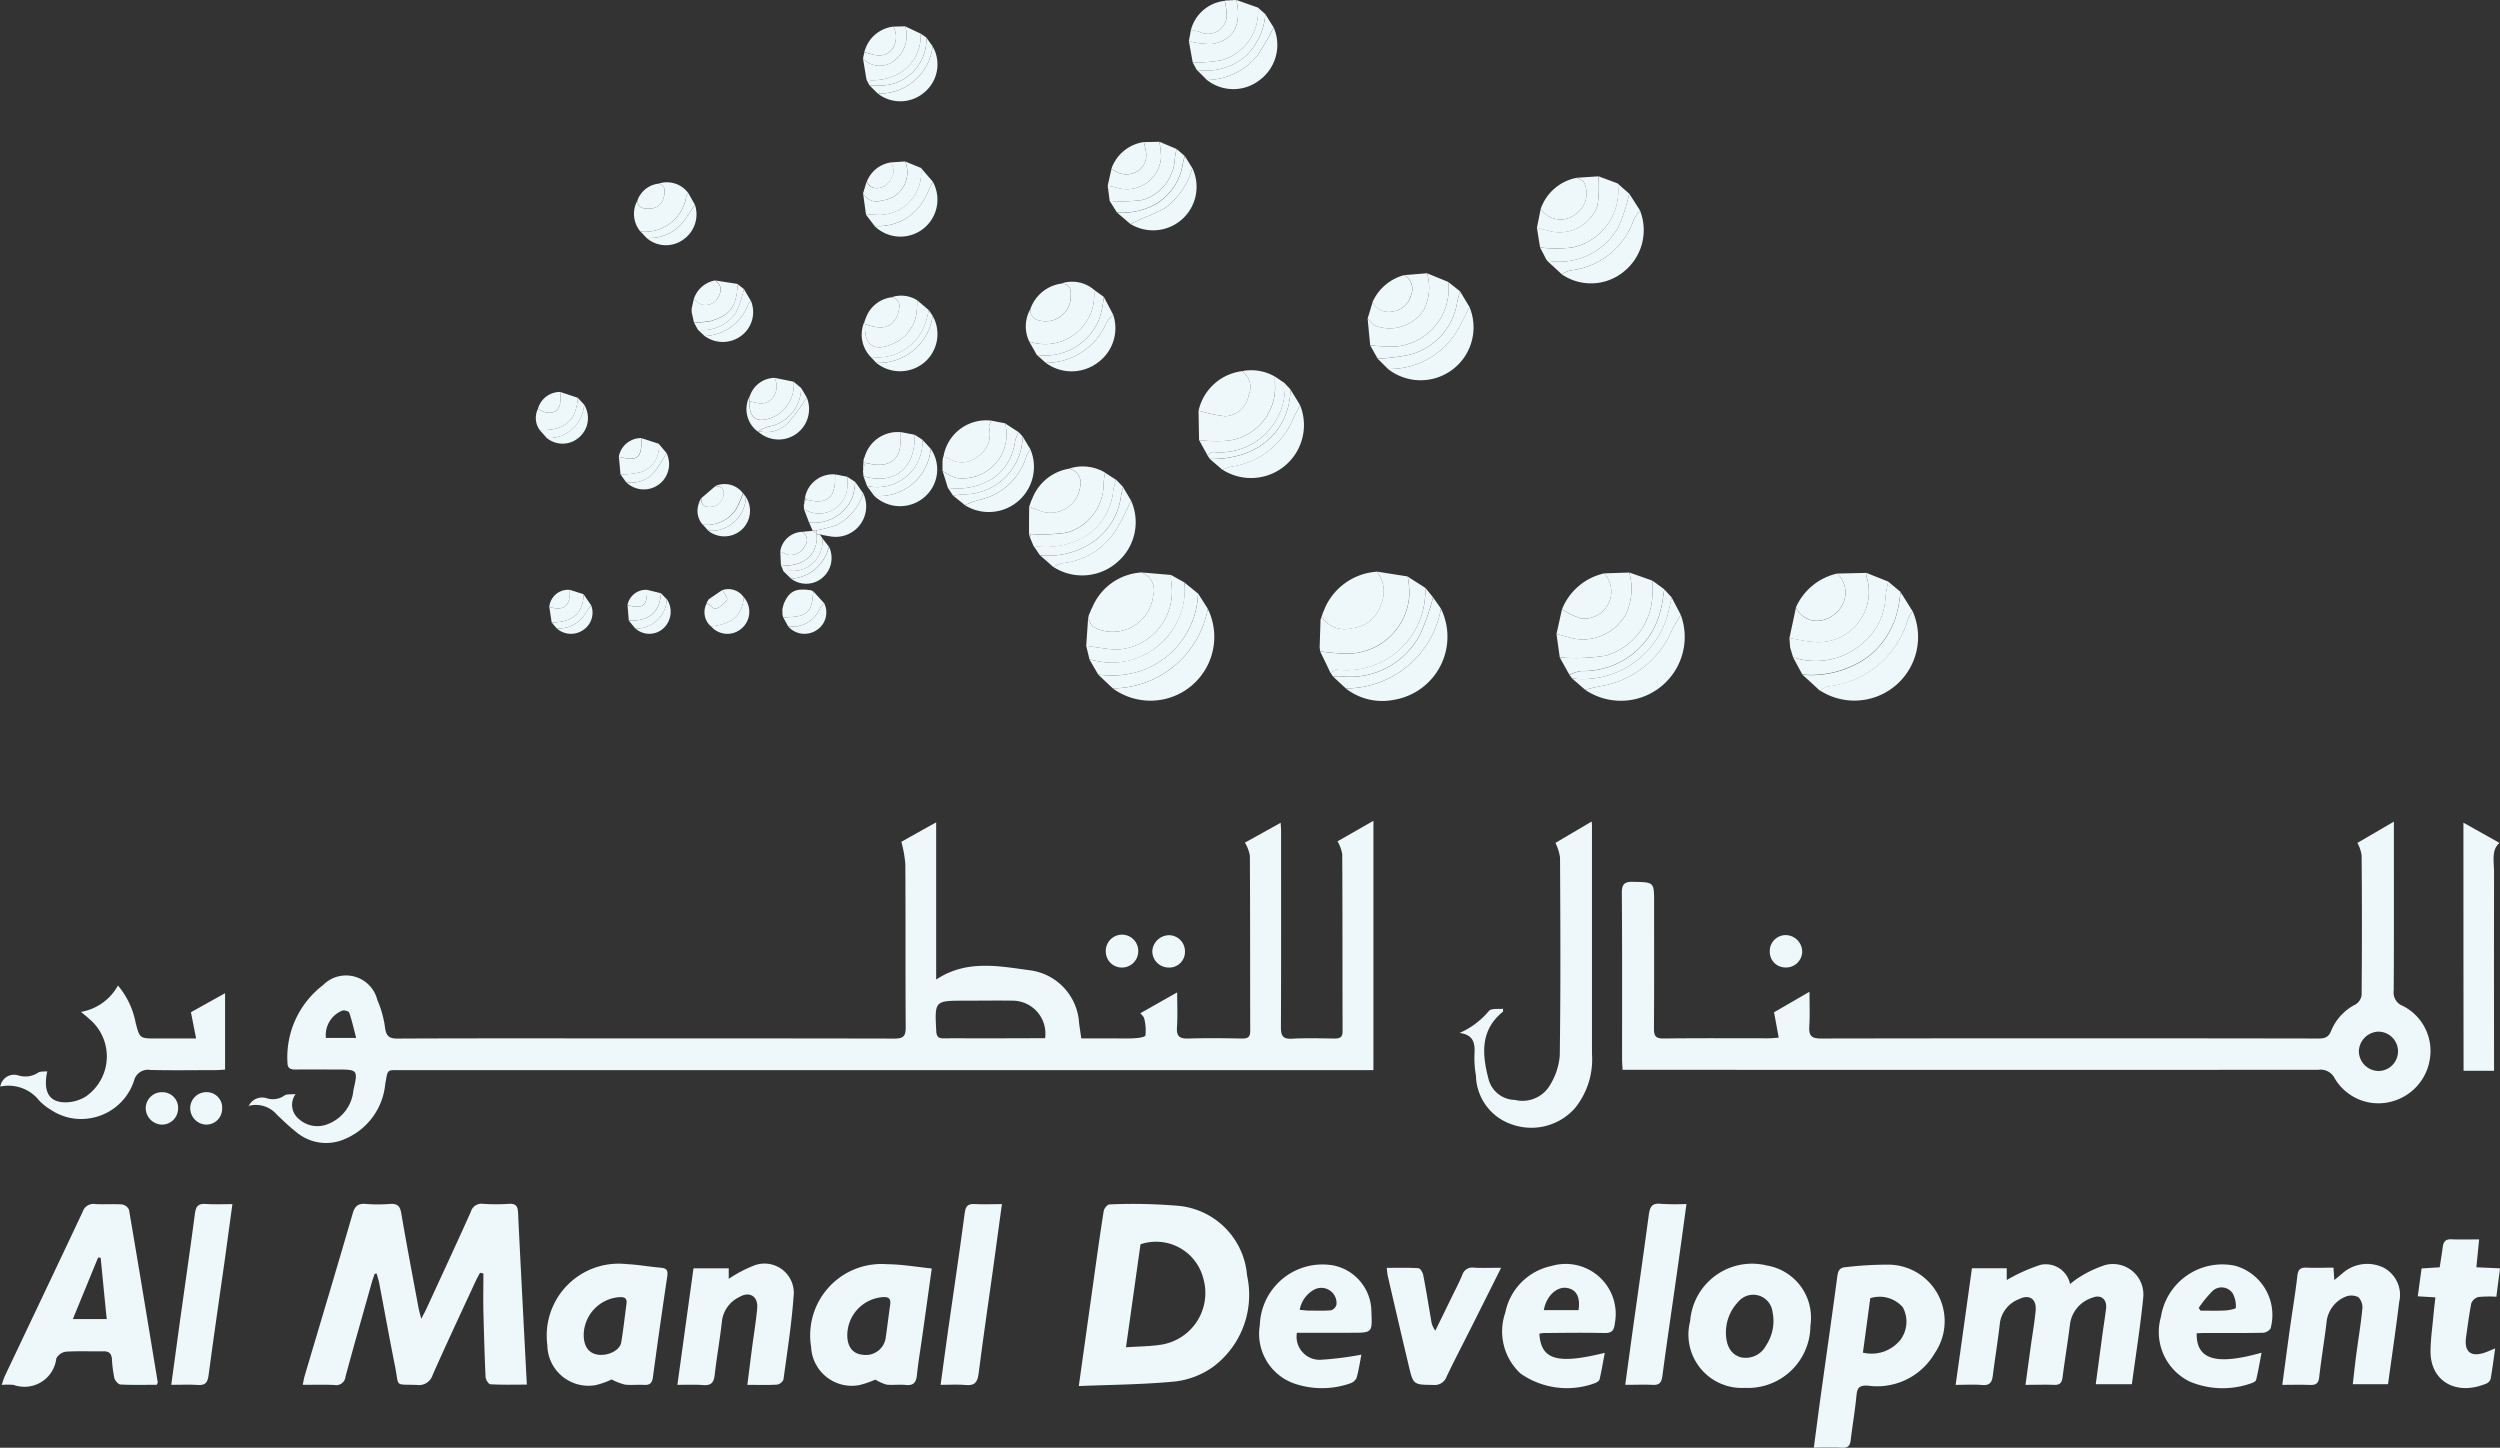 <?xml version="1.0" encoding="UTF-8"?> <svg xmlns="http://www.w3.org/2000/svg" id="Al_Manal_Development-01" data-name="Al Manal Development-01" width="114.904" height="66.541" viewBox="0 0 114.904 66.541"><rect x="0" y="0" width="114.904" height="66.541" fill="#333333" stroke="none"/><path id="Path_16045" data-name="Path 16045" d="M55.927,192.015a.685.685,0,0,1,.82-.363.922.922,0,0,0,.822-.12c.1-.08.3-.044.516-.069a.834.834,0,0,0,.142,1.139,1.265,1.265,0,0,0,1.365.23,1.838,1.838,0,0,0,1.15-1.553c.215-.922.195-.944-.729-.944-.649,0-1.3-.007-1.948,0-.235,0-.355-.069-.355-.323a4.169,4.169,0,0,1,1.635-3.556,1.481,1.481,0,0,1,2.495.68,4.792,4.792,0,0,1,.355,1.27c.051.388.179.507.576.507,3.421-.016,6.842-.009,10.266-.009,4.188,0,8.378,0,12.566.009.4,0,.525-.1.523-.512-.018-2.508,0-5.014-.018-7.523a5.676,5.676,0,0,0-.182-1.01c.474-.266,1.035-.581,1.6-.893V186.2c1.4-.931,2.892-.614,4.319-.425a2.6,2.6,0,0,1,2.251,2.444c.029.2.058.408.1.685h1.394c.355,0,.709.013,1.061-.007.175-.009.481-.055.492-.126A2.152,2.152,0,0,0,97.09,188c-.022-.111-.144-.2-.179-.253l1.691-.957c0,.483.027,1.048-.009,1.609-.027.421.131.523.527.512.824-.027,1.651-.016,2.477,0,.264,0,.366-.078.363-.352-.007-2.683,0-5.369-.016-8.052a1.7,1.7,0,0,0-.228-.6c.532-.295,1.084-.6,1.644-.913,0,.069.018.222.018.372,0,3.009.007,6.018-.007,9.027,0,.4.093.547.512.525.647-.035,1.3-.016,1.945-.007.248,0,.379-.049.377-.337-.007-2.714,0-5.429-.016-8.141a1.8,1.8,0,0,0-.215-.587l1.649-.942v11.46h-.669q-21.99,0-43.981,0c-.72,0-.636-.075-.769.636a3.048,3.048,0,0,1-1.841,2.522,2.124,2.124,0,0,1-2.211-.281c-.324-.253-.623-.541-.922-.824a1.272,1.272,0,0,0-1.31-.41Zm36.605-3.12a1.514,1.514,0,0,0-1.434-1.724c-.751-.013-1.5,0-2.256,0-1.392,0-1.385,0-1.312,1.4.013.25.1.337.341.332.6-.009,1.21,0,1.813,0Zm-31.664-.013c-.111-.421-.195-.8-.317-1.159-.022-.064-.222-.126-.31-.1a1.212,1.212,0,0,0-.764,1.259Z" transform="translate(-44.498 -141.178)" fill="#eef8fa"></path><path id="Path_16046" data-name="Path 16046" d="M374.589,180.067l1.675-.977v.372c0,2.462.007,4.926-.007,7.388a.656.656,0,0,0,.414.707,2.316,2.316,0,0,1,1.256,2.382,2.394,2.394,0,0,1-1.837,2.034,2.329,2.329,0,0,1-2.548-1.09.725.725,0,0,0-.749-.388q-15.661.01-31.32,0h-.658c-.011-.2-.024-.357-.024-.514,0-2.537.009-5.072-.011-7.609,0-.412.12-.527.521-.516.962.022.962,0,.962.953,0,1.932.007,3.864-.007,5.794,0,.339.084.459.443.454,1.606-.02,3.215-.009,4.822-.009.115,0,.23-.013.47-.029-.078-.421-.148-.811-.215-1.168.5-.288,1.055-.609,1.629-.942,0,.487.024,1.041-.009,1.593-.024.412.086.556.53.556q11.437-.02,22.871,0c.3,0,.476-.06.592-.372a2.366,2.366,0,0,1,1.123-1.2.6.6,0,0,0,.27-.428q.027-3.207,0-6.415A1.7,1.7,0,0,0,374.589,180.067Zm1.866,9.575a.908.908,0,0,0-.9-.9.929.929,0,0,0-.9.908.916.916,0,0,0,.9.9A.9.9,0,0,0,376.454,189.642Z" transform="translate(-266.238 -141.326)" fill="#eef8fa"></path><path id="Path_16047" data-name="Path 16047" d="M70.478,261.575c-.049.144-.1.286-.142.432-.4,1.431-.815,2.863-1.2,4.3a.434.434,0,0,1-.521.386c-.465-.022-.933-.007-1.447-.007.042-.2.062-.323.1-.445.733-2.473,1.476-4.941,2.194-7.419.1-.346.246-.483.609-.45a7.079,7.079,0,0,0,1.106,0c.321-.02.461.073.519.417.246,1.454.525,2.9.793,4.347.027.14.066.275.126.514.109-.206.177-.326.235-.452.685-1.487,1.374-2.969,2.045-4.463a.507.507,0,0,1,.563-.368,8.954,8.954,0,0,0,1.194,0c.319-.02.4.12.414.408.089,1.87.188,3.738.284,5.608.038.747.078,1.493.12,2.293-.592,0-1.132.016-1.673-.016-.084,0-.219-.211-.224-.328-.047-1-.073-2-.1-3-.013-.587,0-1.174,0-1.764l-.155-.033c-.062.117-.131.233-.186.352-.667,1.445-1.345,2.885-1.99,4.341a.659.659,0,0,1-.729.463c-1.044-.04-.807.124-1-.849-.255-1.272-.483-2.546-.727-3.82-.029-.151-.078-.3-.117-.445A.623.623,0,0,1,70.478,261.575Z" transform="translate(-53.255 -203.037)" fill="#eef8fa"></path><path id="Path_16048" data-name="Path 16048" d="M228.14,266.769c.235-1.673.448-3.2.663-4.729.155-1.108.308-2.216.483-3.319.018-.115.171-.3.264-.3a24.689,24.689,0,0,1,3.087.058,3.491,3.491,0,0,1,3.237,3.211,4.124,4.124,0,0,1-1.567,4.2,3.754,3.754,0,0,1-1.742.669C231.122,266.7,229.667,266.707,228.14,266.769Zm2.169-1.782c.587-.04,1.088-.04,1.575-.113a2.406,2.406,0,0,0,1.979-3.049,2.238,2.238,0,0,0-2.887-1.571C230.761,261.785,230.544,263.328,230.309,264.987Z" transform="translate(-178.557 -203.064)" fill="#eef8fa"></path><path id="Path_16049" data-name="Path 16049" d="M11.848,266.695c-.55,0-1.108.016-1.664-.013-.1,0-.253-.173-.284-.29a5.466,5.466,0,0,1-.113-.875c-.02-.253-.131-.366-.392-.361-.574.011-1.15-.02-1.724.018a.592.592,0,0,0-.441.31A1.473,1.473,0,0,1,5.267,266.7a3.356,3.356,0,0,0-.547,0c.062-.177.093-.3.146-.41,1.192-2.515,2.391-5.028,3.576-7.547a.518.518,0,0,1,.572-.355c.412.024.826-.011,1.236.018a.432.432,0,0,1,.321.244c.452,2.641.884,5.285,1.321,7.928C11.9,266.586,11.886,266.6,11.848,266.695Zm-2.3-3.022c-.1-.959-.186-1.888-.279-2.816l-.117-.011c-.381.926-.76,1.852-1.161,2.827Z" transform="translate(-4.642 -203.048)" fill="#eef8fa"></path><path id="Path_16050" data-name="Path 16050" d="M410.785,271.048h1.6v.541a7.925,7.925,0,0,1,1.562-.7,1.138,1.138,0,0,1,1.349.886,3.672,3.672,0,0,1,.439-.323,5.167,5.167,0,0,1,1.183-.554,1.4,1.4,0,0,1,1.739,1.513c-.131,1.318-.341,2.628-.521,3.966h-1.66c.1-.749.2-1.473.295-2.2.058-.423.126-.844.179-1.27s-.228-.669-.623-.507a1.475,1.475,0,0,0-1.033,1.208c-.1.818-.239,1.633-.343,2.451-.033.257-.131.359-.392.348-.41-.016-.82,0-1.312,0,.086-.634.164-1.21.244-1.786.075-.541.171-1.077.222-1.62s-.29-.778-.778-.527a1.373,1.373,0,0,0-.864,1.086c-.089.8-.224,1.6-.324,2.409-.038.31-.135.476-.492.445-.377-.033-.758-.007-1.219-.007C410.295,274.578,410.539,272.821,410.785,271.048Z" transform="translate(-320.152 -212.757)" fill="#eef8fa"></path><path id="Path_16051" data-name="Path 16051" d="M380.61,279.349c.113-.853.213-1.624.319-2.393.253-1.821.516-3.643.758-5.466.038-.279.109-.423.412-.437a16.516,16.516,0,0,1,1.977-.113,2.6,2.6,0,0,1,2.092,4.068,3.061,3.061,0,0,1-3.076,1.493c-.37-.018-.487.078-.521.437-.064.689-.184,1.372-.266,2.059-.029.246-.111.37-.383.359C381.512,279.336,381.1,279.349,380.61,279.349Zm2.256-4.365a1.7,1.7,0,0,0,1.724-.589,1.392,1.392,0,0,0,.106-1.5,1.414,1.414,0,0,0-1.493-.412C383.092,273.313,382.979,274.151,382.866,274.984Z" transform="translate(-297.243 -212.815)" fill="#eef8fa"></path><path id="Path_16052" data-name="Path 16052" d="M307.13,188.763a3.691,3.691,0,0,0,1.358-1.024c.133-.115.412-.062.636-.089,0,.084.011.122,0,.133-1.079.875-.957,2.008-.649,3.158a1.276,1.276,0,0,0,1.2.9,1.461,1.461,0,0,0,1.558-.6,3.066,3.066,0,0,0,.5-1.429c.044-3.036.029-6.074.013-9.111a2.31,2.31,0,0,0-.211-.674c.534-.315,1.108-.651,1.666-.982,0,0,.013.122.013.244q0,5.218,0,10.439a3.562,3.562,0,0,1-.771,2.477,2.674,2.674,0,0,1-2.909.762,2.419,2.419,0,0,1-1.653-2.245,4.571,4.571,0,0,1-.066-1.013C307.841,189.222,307.764,188.849,307.13,188.763Z" transform="translate(-240.044 -141.287)" fill="#eef8fa"></path><path id="Path_16053" data-name="Path 16053" d="M178.045,271.077c-.157,1.121-.3,2.167-.45,3.215-.078.554-.173,1.108-.23,1.664-.033.335-.135.514-.514.474-.292-.031-.592.016-.884-.016a2.114,2.114,0,0,1-.514-.23,4.335,4.335,0,0,1-.753.255,1.871,1.871,0,0,1-2.2-1.759,3.279,3.279,0,0,1,3.494-3.8C176.662,270.887,177.331,271,178.045,271.077Zm-3.882,3.047c-.007.554.261.889.733.92a.92.92,0,0,0,1.033-.782c.073-.507.133-1.019.206-1.527.042-.288-.091-.361-.352-.341A1.763,1.763,0,0,0,174.163,274.124Z" transform="translate(-135.22 -212.775)" fill="#eef8fa"></path><path id="Path_16054" data-name="Path 16054" d="M120.791,276.155a3.773,3.773,0,0,1-.733.259,1.889,1.889,0,0,1-2.222-1.839,3.306,3.306,0,0,1,3.636-3.723c.53.024,1.053.122,1.582.166.277.024.332.137.292.405q-.346,2.317-.66,4.64c-.035.255-.146.357-.4.341-.295-.018-.592.02-.884-.013A2.861,2.861,0,0,1,120.791,276.155Zm-1.283-2.094c-.013.552.213.886.645.953.461.071,1.013-.191,1.077-.556.1-.592.164-1.192.244-1.788.033-.239-.084-.31-.306-.3A1.766,1.766,0,0,0,119.508,274.061Z" transform="translate(-92.679 -212.752)" fill="#eef8fa"></path><path id="Path_16055" data-name="Path 16055" d="M357.3,276.561a2.454,2.454,0,0,1-2.515-3.071,2.851,2.851,0,0,1,3.541-2.55,2.429,2.429,0,0,1,1.985,2.759A2.87,2.87,0,0,1,357.3,276.561Zm-.873-2.546c.007.643.246,1.015.687,1.141a1.054,1.054,0,0,0,1.157-.541,2.036,2.036,0,0,0,.295-1.567A.891.891,0,0,0,357,272.6,2.038,2.038,0,0,0,356.428,274.015Z" transform="translate(-277.102 -212.772)" fill="#eef8fa"></path><path id="Path_16056" data-name="Path 16056" d="M4.414,217.735a.639.639,0,0,1,.829-.523,1.059,1.059,0,0,0,.9-.122c.1-.073.275-.047.43-.069-.206.973.1,1.46.913,1.427a1.786,1.786,0,0,0,.864-.27,2.242,2.242,0,0,0,.164-3.554c-.106-.1-.222-.191-.392-.332a2.4,2.4,0,0,0,1.7-1.212,3.721,3.721,0,0,1,.809,1.693c.191.742.188.742.966.742h1.817c-.086-.443-.162-.826-.237-1.208l1.569-.873v3.512c-.155.009-.312.022-.47.022-.988,0-1.976.018-2.965-.007a.656.656,0,0,0-.747.485,2.547,2.547,0,0,1-2.1,1.746,2.49,2.49,0,0,1-1.691-.377,2.871,2.871,0,0,1-.558-.432,1.8,1.8,0,0,0-1.808-.658Z" transform="translate(-4.401 -167.784)" fill="#eef8fa"></path><path id="Path_16057" data-name="Path 16057" d="M477.78,276.392c.129-.957.246-1.844.37-2.73.106-.758.237-1.513.321-2.276.033-.312.16-.394.448-.381.394.02.791,0,1.214,0,.011.186.022.339.038.572.157-.131.264-.217.37-.308a1.719,1.719,0,0,1,1.9-.261,1.416,1.416,0,0,1,.711,1.58c-.153,1.256-.339,2.508-.512,3.774H481.02c.055-.474.1-.917.16-1.361.093-.7.21-1.4.279-2.1a.67.67,0,0,0-.18-.538.733.733,0,0,0-.607-.018,1.417,1.417,0,0,0-.86,1.192c-.1.833-.242,1.662-.335,2.5-.033.292-.155.368-.423.359C478.646,276.378,478.239,276.392,477.78,276.392Z" transform="translate(-372.882 -212.742)" fill="#eef8fa"></path><path id="Path_16058" data-name="Path 16058" d="M144.88,276.394c.253-1.824.494-3.579.74-5.353h1.62v.481a6.012,6.012,0,0,1,1.174-.616,1.346,1.346,0,0,1,1.806,1.429c-.091,1.276-.292,2.546-.465,3.816a.394.394,0,0,1-.292.233c-.423.027-.851.011-1.367.011.078-.616.148-1.19.224-1.764s.175-1.166.228-1.753c.049-.547-.346-.8-.818-.521a1.419,1.419,0,0,0-.8,1.092c-.091.835-.242,1.662-.337,2.5-.04.352-.175.485-.532.456S145.33,276.394,144.88,276.394Z" transform="translate(-113.746 -212.745)" fill="#eef8fa"></path><path id="Path_16059" data-name="Path 16059" d="M317.713,274.086c.073,1.205.818,1.423,3.007.882-.082.425-.148.824-.239,1.219-.016.066-.115.131-.191.166a3.715,3.715,0,0,1-3.443-.434,2.635,2.635,0,0,1-.7-2.8,2.739,2.739,0,0,1,2.125-2.143,2.3,2.3,0,0,1,2.909,2.639c-.035.328-.14.452-.485.443-.913-.022-1.828-.007-2.743,0C317.88,274.053,317.809,274.073,317.713,274.086Zm1.8-1.079c.091-.6-.1-.951-.532-1.021-.472-.078-.953.377-1.064,1.021Z" transform="translate(-246.961 -212.79)" fill="#eef8fa"></path><path id="Path_16060" data-name="Path 16060" d="M454.032,274.062c-.02,1.21.882,1.485,2.982.891-.086.443-.153.851-.25,1.252-.018.071-.153.133-.244.16a3.9,3.9,0,0,1-2.805-.084,2.53,2.53,0,0,1-1.325-2.978,2.854,2.854,0,0,1,3.417-2.344,2.35,2.35,0,0,1,1.622,2.878.463.463,0,0,1-.361.2c-.855.018-1.708.009-2.564.011C454.347,274.042,454.187,274.055,454.032,274.062Zm.093-1.168.086.126c.377,0,.753.013,1.128-.007.175-.009.492-.075.494-.122a1.275,1.275,0,0,0-.14-.656.612.612,0,0,0-.928-.122A5.509,5.509,0,0,0,454.125,272.894Z" transform="translate(-353.069 -212.781)" fill="#eef8fa"></path><path id="Path_16061" data-name="Path 16061" d="M267.379,274.041a1.063,1.063,0,0,0,1.064,1.241,14.765,14.765,0,0,0,1.9-.237c-.062.319-.117.707-.224,1.079a.514.514,0,0,1-.317.25,3.916,3.916,0,0,1-2.391.047,2.421,2.421,0,0,1-1.735-2.734,2.88,2.88,0,0,1,3.39-2.741,2.179,2.179,0,0,1,1.737,2.118c.044.975.044.975-.917.975Q268.629,274.042,267.379,274.041Zm.129-1.055c.164.013.277.031.39.033.35,0,.7.018,1.052-.013a.374.374,0,0,0,.248-.259.7.7,0,0,0-1.006-.7A1.321,1.321,0,0,0,267.508,272.986Z" transform="translate(-207.772 -212.783)" fill="#eef8fa"></path><path id="Path_16062" data-name="Path 16062" d="M515.35,179.3l1.657.931c-.385.326-.248.853-.25,1.349q-.007,4.291,0,8.582v.543h-1.4C515.35,186.88,515.35,183.056,515.35,179.3Z" transform="translate(-402.127 -141.489)" fill="#eef8fa"></path><path id="Path_16063" data-name="Path 16063" d="M508.685,265.706c-.049.485-.084.862-.126,1.281l1.086.049c-.058.443-.111.857-.168,1.305a5.049,5.049,0,0,0-.826.013.484.484,0,0,0-.326.288c-.1.5-.162,1.017-.237,1.527-.106.711.215.973.9.725.122-.044.239-.1.434-.177-.073.505-.129.953-.208,1.4a.35.35,0,0,1-.193.213c-1.387.581-2.557-.1-2.57-1.445,0-.572.086-1.143.137-1.715.022-.248.053-.494.086-.8l-.809-.049c.06-.437.115-.849.175-1.281l.833-.053c.049-.326.1-.627.14-.933.031-.237.126-.366.4-.352C507.814,265.719,508.224,265.706,508.685,265.706Z" transform="translate(-394.74 -208.741)" fill="#eef8fa"></path><path id="Path_16064" data-name="Path 16064" d="M297.253,271.6c-.483.966-.928,1.857-1.376,2.748-.377.751-.767,1.493-1.128,2.251a.574.574,0,0,1-.6.386c-.928-.013-.933,0-1.141-.877q-.489-2.064-.964-4.13c-.022-.1-.027-.2-.049-.374.5,0,.982-.016,1.458.016.082,0,.195.193.219.31.135.694.246,1.392.366,2.09a.986.986,0,0,0,.191.47c.237-.483.474-.964.709-1.449.179-.37.374-.736.532-1.117a.479.479,0,0,1,.543-.328C296.384,271.616,296.767,271.6,297.253,271.6Z" transform="translate(-228.259 -213.331)" fill="#eef8fa"></path><path id="Path_16065" data-name="Path 16065" d="M341.49,266.673c.113-.824.213-1.564.315-2.307.257-1.837.521-3.674.769-5.513.047-.337.131-.543.538-.5a11.129,11.129,0,0,0,1.192.009c-.146,1.07-.284,2.085-.428,3.1-.226,1.6-.467,3.206-.68,4.813-.04.295-.137.412-.439.4C342.365,266.655,341.969,266.673,341.49,266.673Z" transform="translate(-266.791 -203.024)" fill="#eef8fa"></path><path id="Path_16066" data-name="Path 16066" d="M199.48,266.712c.122-.884.23-1.711.348-2.535.255-1.79.525-3.581.762-5.373.044-.332.166-.419.474-.4.392.022.787,0,1.234,0-.14,1.019-.27,1.977-.4,2.934-.226,1.618-.465,3.233-.671,4.853-.051.4-.177.572-.6.527C200.267,266.683,199.9,266.712,199.48,266.712Z" transform="translate(-156.248 -203.062)" fill="#eef8fa"></path><path id="Path_16067" data-name="Path 16067" d="M39.89,266.693c.146-1.064.277-2.039.412-3.013.226-1.618.463-3.235.676-4.855.042-.319.135-.472.487-.445.392.031.787.007,1.236.007-.12.871-.226,1.684-.341,2.495-.253,1.793-.518,3.585-.756,5.38-.044.337-.155.461-.5.437C40.732,266.671,40.351,266.693,39.89,266.693Z" transform="translate(-32.019 -203.044)" fill="#eef8fa"></path><path id="Path_16068" data-name="Path 16068" d="M278.127,130.909c-.009-.06-.018-.12-.027-.177q.02-.648.042-1.3l.011-.029h.1a1.273,1.273,0,0,0,1.343.43,1.517,1.517,0,0,0,1.316-1.079,1.45,1.45,0,0,0-.188-1.518l1.423.224a4.72,4.72,0,0,1,.075.784A2.856,2.856,0,0,1,279.219,131C278.856,131,278.492,130.94,278.127,130.909Z" transform="translate(-217.447 -100.965)" fill="#eef8fa"></path><path id="Path_16069" data-name="Path 16069" d="M327.381,131.314c-.051-.357-.1-.711-.151-1.068a4.729,4.729,0,0,1,.465.111,2.258,2.258,0,0,0,2.721-1.024,2.763,2.763,0,0,0,.16-1.923l1.059.372c0,.146,0,.295,0,.441a2.991,2.991,0,0,1-2.129,3.007A8.918,8.918,0,0,1,327.381,131.314Z" transform="translate(-255.691 -101.097)" fill="#eef8fa"></path><path id="Path_16070" data-name="Path 16070" d="M230.172,129.206l.047-.124a.114.114,0,0,0,.038-.064,2.624,2.624,0,0,1,2.267-1.618.864.864,0,0,1,.538,1.064,1.871,1.871,0,0,1-2.732,1.449c-.122-.058-.173-.259-.259-.394l.033-.164C230.125,129.306,230.15,129.257,230.172,129.206Z" transform="translate(-180.059 -101.089)" fill="#eef8fa"></path><path id="Path_16071" data-name="Path 16071" d="M386.105,135.41a2.926,2.926,0,0,1-4.265,3.645,1.31,1.31,0,0,1,.37-.184,4.321,4.321,0,0,0,3.687-3.1A2.528,2.528,0,0,1,386.105,135.41Z" transform="translate(-298.2 -107.325)" fill="#eef8fa"></path><path id="Path_16072" data-name="Path 16072" d="M287.894,134.9a2.94,2.94,0,0,1-2.174,4.195,2.726,2.726,0,0,1-2.2-.525A4.441,4.441,0,0,0,287.894,134.9Z" transform="translate(-221.666 -106.928)" fill="#eef8fa"></path><path id="Path_16073" data-name="Path 16073" d="M239.557,134.94a2.934,2.934,0,0,1-4.367,3.658A4.468,4.468,0,0,0,239.557,134.94Z" transform="translate(-184.045 -106.959)" fill="#eef8fa"></path><path id="Path_16074" data-name="Path 16074" d="M254.984,85.517a2.163,2.163,0,0,1,1.513.25c0,.1,0,.206,0,.31a2.465,2.465,0,0,1-2.171,2.637,6.7,6.7,0,0,1-1.314-.027c-.009-.452-.016-.906-.024-1.358a6.778,6.778,0,0,0,1.216.261,1.16,1.16,0,0,0,1.09-.984A.881.881,0,0,0,254.984,85.517Z" transform="translate(-197.901 -68.458)" fill="#eef8fa"></path><path id="Path_16075" data-name="Path 16075" d="M337.566,136.21a2.933,2.933,0,0,1-4.4,3.439c.228-.053.454-.117.685-.16a4.349,4.349,0,0,0,3.324-2.615C337.287,136.644,337.435,136.432,337.566,136.21Z" transform="translate(-260.314 -107.947)" fill="#eef8fa"></path><path id="Path_16076" data-name="Path 16076" d="M377.741,127.521l1.329-.031c.009.058.011.117.024.175a2.319,2.319,0,0,1-2.466,3c-.363-.029-.72-.115-1.079-.175q.15-.7.3-1.409a1.07,1.07,0,0,0,1.008.616,1.383,1.383,0,0,0,1.181-.851A1.19,1.19,0,0,0,377.741,127.521Z" transform="translate(-293.304 -101.159)" fill="#eef8fa"></path><path id="Path_16077" data-name="Path 16077" d="M217.82,108.509c0-.417,0-.831.007-1.248.137.051.277.1.412.153a1.377,1.377,0,0,0,1.93-1.057.675.675,0,0,0-.51-.849,2.011,2.011,0,0,1,1.655.182,3.834,3.834,0,0,0-.064.472,2.34,2.34,0,0,1-1.673,2.28,7.719,7.719,0,0,1-1.684.066A.4.4,0,0,0,217.82,108.509Z" transform="translate(-170.524 -83.969)" fill="#eef8fa"></path><path id="Path_16078" data-name="Path 16078" d="M375.55,130.476c.359.06.718.146,1.079.175a2.319,2.319,0,0,0,2.466-3,1.512,1.512,0,0,1-.024-.175l1.024.408a5.648,5.648,0,0,0-.131.711,2.885,2.885,0,0,1-1.1,2.165,3.258,3.258,0,0,1-3.146.6c-.027-.089-.055-.177-.082-.268l-.053-.177C375.57,130.773,375.561,130.624,375.55,130.476Z" transform="translate(-293.304 -101.152)" fill="#eef8fa"></path><path id="Path_16079" data-name="Path 16079" d="M281.226,127.25a1.45,1.45,0,0,1,.188,1.518,1.528,1.528,0,0,1-1.316,1.079,1.277,1.277,0,0,1-1.343-.43c0-.091-.007-.184-.011-.275l0,.009c.035-.086.073-.175.109-.261A2.807,2.807,0,0,1,281.226,127.25Z" transform="translate(-217.945 -100.973)" fill="#eef8fa"></path><path id="Path_16080" data-name="Path 16080" d="M229.766,129.518c.084.135.137.337.259.394a1.87,1.87,0,0,0,2.732-1.449.862.862,0,0,0-.538-1.064l1.352.115a3.339,3.339,0,0,0,.024.4,2.669,2.669,0,0,1-2.566,3.036c-.452-.038-.9-.115-1.349-.175Z" transform="translate(-179.756 -101.089)" fill="#eef8fa"></path><path id="Path_16081" data-name="Path 16081" d="M278.22,131.7c.363.031.729.086,1.092.091a2.856,2.856,0,0,0,3.007-2.752,4.72,4.72,0,0,0-.075-.784l.8.512a3.631,3.631,0,0,1-4.082,3.765c-.082-.009-.177.1-.266.157Q278.462,132.192,278.22,131.7Z" transform="translate(-217.54 -101.751)" fill="#eef8fa"></path><path id="Path_16082" data-name="Path 16082" d="M330.566,127.42a2.752,2.752,0,0,1-.16,1.923,2.263,2.263,0,0,1-2.721,1.024,4.727,4.727,0,0,0-.465-.111l.253-1.148a3.414,3.414,0,0,0,.886.423,1.242,1.242,0,0,0,1.055-2.072C329.8,127.444,330.183,127.433,330.566,127.42Z" transform="translate(-255.683 -101.105)" fill="#eef8fa"></path><path id="Path_16083" data-name="Path 16083" d="M290.78,65.34q.489.2.977.4a2.666,2.666,0,0,1-2.335,2.96,7.236,7.236,0,0,1-1.254-.051q-.06-.615-.117-1.228c.111.111.2.261.335.324a1.869,1.869,0,0,0,2.26-.747A2.284,2.284,0,0,0,290.78,65.34Z" transform="translate(-225.192 -52.781)" fill="#eef8fa"></path><path id="Path_16084" data-name="Path 16084" d="M218.762,67.163a1.55,1.55,0,0,1,1.522.277,2.255,2.255,0,0,1-2.974,2.38,1.6,1.6,0,0,1,.06-1.5.46.46,0,0,0,.363.521,1.148,1.148,0,0,0,1.485-1C219.231,67.511,219.253,67.161,218.762,67.163Z" transform="translate(-170.005 -54.125)" fill="#eef8fa"></path><path id="Path_16085" data-name="Path 16085" d="M376.29,132.8a3.258,3.258,0,0,0,3.146-.6,2.881,2.881,0,0,0,1.1-2.165,5.648,5.648,0,0,1,.131-.711l.567.474c-.031.2-.053.408-.093.607a3.778,3.778,0,0,1-1.431,2.389,4.491,4.491,0,0,1-2.989.8C376.58,133.338,376.436,133.07,376.29,132.8Z" transform="translate(-293.88 -102.592)" fill="#eef8fa"></path><path id="Path_16086" data-name="Path 16086" d="M230.769,133.712l-.4-.691c.071.013.144.027.215.042a3.361,3.361,0,0,0,4.146-3.583c.208.171.419.339.627.51a3.912,3.912,0,0,1-2.391,3.466A4.351,4.351,0,0,1,230.769,133.712Z" transform="translate(-180.293 -102.708)" fill="#eef8fa"></path><path id="Path_16087" data-name="Path 16087" d="M331.922,52.3a2.444,2.444,0,0,1-.738,2.81,2.374,2.374,0,0,1-2.854.129,1.419,1.419,0,0,1,.377-.177,3.479,3.479,0,0,0,2.932-2.342A2.445,2.445,0,0,1,331.922,52.3Z" transform="translate(-256.547 -42.63)" fill="#eef8fa"></path><path id="Path_16088" data-name="Path 16088" d="M326,45.23l.891.332A2.662,2.662,0,0,1,324.8,48.5a6.159,6.159,0,0,1-1.485,0c-.049-.3-.1-.6-.144-.9.171.042.341.082.512.126a1.852,1.852,0,0,0,2.273-1.159A6.091,6.091,0,0,0,326,45.23Z" transform="translate(-252.53 -37.127)" fill="#eef8fa"></path><path id="Path_16089" data-name="Path 16089" d="M226.442,112.51a2.419,2.419,0,0,1-.64,2.832,2.445,2.445,0,0,1-2.932.215,1.879,1.879,0,0,1,.423-.175,3.322,3.322,0,0,0,2.5-1.6C226.041,113.379,226.227,112.935,226.442,112.51Z" transform="translate(-174.455 -89.499)" fill="#eef8fa"></path><path id="Path_16090" data-name="Path 16090" d="M296.015,72.32a2.432,2.432,0,0,1-3.745,2.852,3.618,3.618,0,0,0,3.295-1.963C295.724,72.918,295.866,72.617,296.015,72.32Z" transform="translate(-228.477 -58.214)" fill="#eef8fa"></path><path id="Path_16091" data-name="Path 16091" d="M261.529,92.69a2.433,2.433,0,0,1-3.559,2.971,1.969,1.969,0,0,1,.4-.146,3.635,3.635,0,0,0,2.825-2.16C261.3,93.133,261.418,92.912,261.529,92.69Z" transform="translate(-201.777 -74.07)" fill="#eef8fa"></path><path id="Path_16092" data-name="Path 16092" d="M378.25,135.27a4.47,4.47,0,0,0,2.989-.8,3.778,3.778,0,0,0,1.431-2.389c.042-.2.062-.405.093-.607q.272.435.545.873a2.156,2.156,0,0,0-.206.368,4.321,4.321,0,0,1-3.687,3.1,1.374,1.374,0,0,0-.37.184C378.78,135.751,378.516,135.509,378.25,135.27Z" transform="translate(-295.406 -104.258)" fill="#eef8fa"></path><path id="Path_16093" data-name="Path 16093" d="M234.2,128.256a3.266,3.266,0,0,1-.866,2.588,3.3,3.3,0,0,1-3.279.995c-.071-.016-.144-.029-.215-.042l-.153-.629c.45.06.9.14,1.349.175a2.666,2.666,0,0,0,2.566-3.036,2.935,2.935,0,0,1-.024-.4C233.787,128.027,234,128.143,234.2,128.256Z" transform="translate(-179.764 -101.486)" fill="#eef8fa"></path><path id="Path_16094" data-name="Path 16094" d="M253.155,8.66q.5.176.993.35a2.328,2.328,0,0,1-1.688,2.422,6.28,6.28,0,0,1-1.314.091c-.058-.324-.117-.649-.175-.973a3.727,3.727,0,0,0,1.077.129C253.04,10.506,253.405,9.79,253.155,8.66Z" transform="translate(-196.328 -8.66)" fill="#eef8fa"></path><path id="Path_16095" data-name="Path 16095" d="M232.17,135.495a4.3,4.3,0,0,0,2.2-.259,3.909,3.909,0,0,0,2.391-3.466c.148.235.3.47.445.7a4.468,4.468,0,0,1-4.367,3.658Q232.5,135.812,232.17,135.495Z" transform="translate(-181.694 -104.491)" fill="#eef8fa"></path><path id="Path_16096" data-name="Path 16096" d="M254.984,85.65a.876.876,0,0,1,.312,1.088,1.158,1.158,0,0,1-1.09.984,6.778,6.778,0,0,1-1.216-.261A2.345,2.345,0,0,1,254.984,85.65Z" transform="translate(-197.901 -68.59)" fill="#eef8fa"></path><path id="Path_16097" data-name="Path 16097" d="M378.785,127.63a1.187,1.187,0,0,1,.295,1.318,1.373,1.373,0,0,1-1.181.851,1.064,1.064,0,0,1-1.008-.616A2.723,2.723,0,0,1,378.785,127.63Z" transform="translate(-294.347 -101.268)" fill="#eef8fa"></path><path id="Path_16098" data-name="Path 16098" d="M327.91,132.622a8.891,8.891,0,0,0,2.125-.084,2.991,2.991,0,0,0,2.129-3.007c0-.146,0-.295,0-.441.184.133.368.268.549.4-.055.317-.084.638-.168.946a3.64,3.64,0,0,1-3.656,2.807,1.853,1.853,0,0,0-.534.179C328.207,133.158,328.058,132.89,327.91,132.622Z" transform="translate(-256.22 -102.405)" fill="#eef8fa"></path><path id="Path_16099" data-name="Path 16099" d="M219.672,105.88a.673.673,0,0,1,.51.849,1.377,1.377,0,0,1-1.93,1.057c-.133-.06-.275-.1-.412-.153l.086-.25c.018-.038.033-.075.051-.111A2.2,2.2,0,0,1,219.672,105.88Z" transform="translate(-170.539 -84.338)" fill="#eef8fa"></path><path id="Path_16100" data-name="Path 16100" d="M290.78,65.34a2.284,2.284,0,0,1-.135,1.66,1.869,1.869,0,0,1-2.26.747c-.133-.062-.224-.213-.335-.324.078-.253.153-.505.23-.758a.844.844,0,0,0,.931.43,1,1,0,0,0,.838-.753.72.72,0,0,0-.319-.915Z" transform="translate(-225.192 -52.781)" fill="#eef8fa"></path><path id="Path_16101" data-name="Path 16101" d="M202.115,95.91l.636.124a2.026,2.026,0,0,1-2.258,2.508,2,2,0,0,1-.623-.337V97.76c.011-.064.022-.131.035-.195l.009,0a1.8,1.8,0,0,1,.246.089,1.132,1.132,0,0,0,1.314-.089,1.214,1.214,0,0,0,.536-1.336C201.984,96.143,202.077,96.019,202.115,95.91Z" transform="translate(-156.551 -76.577)" fill="#eef8fa"></path><path id="Path_16102" data-name="Path 16102" d="M330.311,127.59a1.242,1.242,0,0,1-1.055,2.072,3.413,3.413,0,0,1-.886-.423A2.732,2.732,0,0,1,330.311,127.59Z" transform="translate(-256.578 -101.237)" fill="#eef8fa"></path><path id="Path_16103" data-name="Path 16103" d="M285.831,133.086a4.437,4.437,0,0,1-4.374,3.667l-.587-.545c.177,0,.352,0,.53.007a3.628,3.628,0,0,0,3.483-1.959,9.976,9.976,0,0,0,.585-1.686C285.59,132.741,285.712,132.913,285.831,133.086Z" transform="translate(-219.603 -105.114)" fill="#eef8fa"></path><path id="Path_16104" data-name="Path 16104" d="M137.007,46.526a1.212,1.212,0,0,1,1.358.434c-.031.049-.089.1-.093.144a1.921,1.921,0,0,1-2.107,1.624,1.27,1.27,0,0,1-.142-1.418c.035.341.279.374.547.363a.653.653,0,0,0,.669-.53C137.3,46.905,137.351,46.631,137.007,46.526Z" transform="translate(-106.731 -38.086)" fill="#eef8fa"></path><path id="Path_16105" data-name="Path 16105" d="M323.82,49.678a6.274,6.274,0,0,0,1.485,0,2.662,2.662,0,0,0,2.087-2.936l.525.461a7.425,7.425,0,0,1-.516,1.571,3.12,3.12,0,0,1-3.268,1.507C324.028,50.077,323.924,49.878,323.82,49.678Z" transform="translate(-253.036 -38.302)" fill="#eef8fa"></path><path id="Path_16106" data-name="Path 16106" d="M207.531,101.87a2.076,2.076,0,0,1-3.011,2.566,4.6,4.6,0,0,1,.614-.235,2.884,2.884,0,0,0,2.218-2.041A1.49,1.49,0,0,1,207.531,101.87Z" transform="translate(-160.171 -81.216)" fill="#eef8fa"></path><path id="Path_16107" data-name="Path 16107" d="M202.263,95.885c-.038.109-.131.233-.106.326a1.215,1.215,0,0,1-.536,1.336,1.133,1.133,0,0,1-1.314.089,1.8,1.8,0,0,0-.246-.089A1.989,1.989,0,0,1,202.263,95.885Z" transform="translate(-156.699 -76.552)" fill="#eef8fa"></path><path id="Path_16108" data-name="Path 16108" d="M323.96,46.963a2.183,2.183,0,0,1,1.655-1.423c.109.062.253.1.321.191a1.145,1.145,0,0,1-.368,1.476A1.091,1.091,0,0,1,323.96,46.963Z" transform="translate(-253.145 -37.368)" fill="#eef8fa"></path><path id="Path_16109" data-name="Path 16109" d="M257.787,14.36a2.006,2.006,0,0,1-.623,2.4,1.964,1.964,0,0,1-2.444.013,3.025,3.025,0,0,0,2.327-1.139A11.419,11.419,0,0,0,257.787,14.36Z" transform="translate(-199.247 -13.097)" fill="#eef8fa"></path><path id="Path_16110" data-name="Path 16110" d="M335.457,133.4c-.131.222-.279.434-.388.665a4.353,4.353,0,0,1-3.324,2.615c-.23.042-.456.1-.685.16-.2-.173-.4-.348-.6-.521a4.061,4.061,0,0,0,4.323-2.7c.115-.33.171-.68.255-1.021C335.18,132.868,335.317,133.134,335.457,133.4Z" transform="translate(-258.205 -105.137)" fill="#eef8fa"></path><path id="Path_16111" data-name="Path 16111" d="M241.718,43.52a2,2,0,0,1-2.838,2.575c.175-.086.348-.177.527-.257a9.3,9.3,0,0,0,1.037-.465A3.436,3.436,0,0,0,241.718,43.52Z" transform="translate(-186.917 -35.796)" fill="#eef8fa"></path><path id="Path_16112" data-name="Path 16112" d="M234.231,40.781c-.031-.235-.062-.472-.091-.707.142.033.286.062.425.1a1.579,1.579,0,0,0,2.027-1.378,4.192,4.192,0,0,0-.078-.738l.791.335a3.854,3.854,0,0,0-.08.423,2.078,2.078,0,0,1-1.487,1.917A6.839,6.839,0,0,1,234.231,40.781Z" transform="translate(-183.228 -31.545)" fill="#eef8fa"></path><path id="Path_16113" data-name="Path 16113" d="M185.005,70.042a1.37,1.37,0,0,1,1.177.14c-.007.162,0,.324-.02.483a1.793,1.793,0,0,1-1.028,1.482c-.906.452-1.407.117-1.349-.871.844.312,1.345.142,1.531-.552C185.4,70.437,185.408,70.131,185.005,70.042Z" transform="translate(-144.026 -56.38)" fill="#eef8fa"></path><path id="Path_16114" data-name="Path 16114" d="M288.58,70.059a7.7,7.7,0,0,0,1.254.051,2.666,2.666,0,0,0,2.335-2.96l.541.428c-.044.168-.1.337-.133.507a2.948,2.948,0,0,1-2.267,2.426,10.234,10.234,0,0,1-1.385.166Z" transform="translate(-225.605 -54.19)" fill="#eef8fa"></path><path id="Path_16115" data-name="Path 16115" d="M253.1,89.69a6.536,6.536,0,0,0,1.314.027,2.465,2.465,0,0,0,2.172-2.637c0-.1,0-.206,0-.31l.456.31a2.982,2.982,0,0,1-3.288,3.155c-.082-.009-.177.1-.266.157C253.355,90.16,253.229,89.925,253.1,89.69Z" transform="translate(-197.986 -69.462)" fill="#eef8fa"></path><path id="Path_16116" data-name="Path 16116" d="M325.24,51.888a3.114,3.114,0,0,0,3.268-1.507,7.545,7.545,0,0,0,.516-1.571l.494.773a2.445,2.445,0,0,0-.284.419,3.472,3.472,0,0,1-2.932,2.342,1.32,1.32,0,0,0-.377.177C325.7,52.311,325.468,52.1,325.24,51.888Z" transform="translate(-254.142 -39.913)" fill="#eef8fa"></path><path id="Path_16117" data-name="Path 16117" d="M218.039,109.529a7.718,7.718,0,0,0,1.684-.066,2.34,2.34,0,0,0,1.673-2.28,3.828,3.828,0,0,1,.064-.472c.168.106.337.215.505.324a3.621,3.621,0,0,0-.126.5,2.8,2.8,0,0,1-1.438,2.2,3.745,3.745,0,0,1-2.222.35l-.168-.4C218.019,109.624,218.028,109.577,218.039,109.529Z" transform="translate(-170.672 -84.984)" fill="#eef8fa"></path><path id="Path_16118" data-name="Path 16118" d="M290.14,72.18a9.533,9.533,0,0,0,1.385-.166,2.948,2.948,0,0,0,2.267-2.426c.035-.171.086-.339.133-.507l.434.72c-.148.3-.29.6-.45.886a3.614,3.614,0,0,1-3.295,1.963Z" transform="translate(-226.819 -55.692)" fill="#eef8fa"></path><path id="Path_16119" data-name="Path 16119" d="M224.38,73.92a1.95,1.95,0,0,1-.689,2.191,2,2,0,0,1-2.411.024,3.007,3.007,0,0,0,2.781-1.824A1.95,1.95,0,0,1,224.38,73.92Z" transform="translate(-173.217 -59.46)" fill="#eef8fa"></path><path id="Path_16120" data-name="Path 16120" d="M323.337,46.729a1.091,1.091,0,0,0,1.609.244,1.15,1.15,0,0,0,.368-1.476c-.069-.093-.211-.129-.321-.191l.995-.066a5.989,5.989,0,0,1-.042,1.341,1.851,1.851,0,0,1-2.273,1.159c-.171-.044-.341-.084-.512-.126C323.22,47.316,323.28,47.024,323.337,46.729Z" transform="translate(-252.523 -37.135)" fill="#eef8fa"></path><path id="Path_16121" data-name="Path 16121" d="M183.535,44.605c-.044-.328-.091-.658-.135-.986a.71.71,0,0,0,.869.324,1.3,1.3,0,0,0,1.066-1.793c.242.1.481.2.722.295a1.933,1.933,0,0,1-2.169,2.147A2.083,2.083,0,0,0,183.535,44.605Z" transform="translate(-143.731 -34.729)" fill="#eef8fa"></path><path id="Path_16122" data-name="Path 16122" d="M183.542,16.577c-.053-.326-.109-.649-.162-.975a1.066,1.066,0,0,0,1.471.069,1.441,1.441,0,0,0,.468-1.551l.711.337a2.029,2.029,0,0,1-.674,1.611A2.4,2.4,0,0,1,183.542,16.577Z" transform="translate(-143.715 -12.91)" fill="#eef8fa"></path><path id="Path_16123" data-name="Path 16123" d="M334.628,131.284c-.084.341-.14.691-.255,1.021a4.06,4.06,0,0,1-4.323,2.7l-.12-.16a1.852,1.852,0,0,1,.534-.18,3.64,3.64,0,0,0,3.656-2.807c.084-.308.113-.629.168-.946C334.4,131.036,334.512,131.16,334.628,131.284Z" transform="translate(-257.792 -103.822)" fill="#eef8fa"></path><path id="Path_16124" data-name="Path 16124" d="M188.437,46.32a1.7,1.7,0,0,1-2.677,2.041,2.4,2.4,0,0,0,2.362-1.369C188.237,46.774,188.333,46.546,188.437,46.32Z" transform="translate(-145.568 -37.975)" fill="#eef8fa"></path><path id="Path_16125" data-name="Path 16125" d="M219.5,67.5c.492,0,.47.348.454.678a1.148,1.148,0,0,1-1.485,1,.461.461,0,0,1-.363-.521A1.763,1.763,0,0,1,219.5,67.5Z" transform="translate(-170.745 -54.462)" fill="#eef8fa"></path><path id="Path_16126" data-name="Path 16126" d="M188.3,101.74a1.674,1.674,0,0,1-.319,2.247,1.717,1.717,0,0,1-2.278-.082A2.382,2.382,0,0,0,188.3,101.74Z" transform="translate(-145.521 -81.115)" fill="#eef8fa"></path><path id="Path_16127" data-name="Path 16127" d="M236.505,38.07a3.993,3.993,0,0,1,.078.738,1.582,1.582,0,0,1-2.027,1.378c-.14-.04-.284-.069-.425-.1l.179-.793a.978.978,0,0,0,1.146.157.856.856,0,0,0,.43-.937,3.585,3.585,0,0,0-.093-.428Z" transform="translate(-183.22 -31.553)" fill="#eef8fa"></path><path id="Path_16128" data-name="Path 16128" d="M218.76,111.195a3.759,3.759,0,0,0,2.222-.35,2.785,2.785,0,0,0,1.438-2.2,3.983,3.983,0,0,1,.126-.5c.109.115.219.228.328.343-.031.129-.075.255-.093.383A3.029,3.029,0,0,1,221.51,111a3.672,3.672,0,0,1-2.457.627Z" transform="translate(-171.255 -86.105)" fill="#eef8fa"></path><path id="Path_16129" data-name="Path 16129" d="M217.85,71.13a2.255,2.255,0,0,0,2.974-2.38c.151.111.3.219.454.33a4.685,4.685,0,0,1-.193.977,2.68,2.68,0,0,1-2.885,1.691C218.085,71.542,217.967,71.336,217.85,71.13Z" transform="translate(-170.547 -55.435)" fill="#eef8fa"></path><path id="Path_16130" data-name="Path 16130" d="M259.474,90.168c-.111.222-.226.443-.335.667A3.635,3.635,0,0,1,256.314,93a1.969,1.969,0,0,0-.4.146l-.585-.5c2.176.033,3.647-1.234,3.707-3.193C259.183,89.687,259.33,89.926,259.474,90.168Z" transform="translate(-199.722 -71.548)" fill="#eef8fa"></path><path id="Path_16131" data-name="Path 16131" d="M147.83,68.14c.031-.148.062-.295.1-.443a2,2,0,0,0,.206.162.646.646,0,0,0,.886-.2c.188-.3.239-.6-.129-.831.352.055.7.111,1.055.164-.049,1.141-.432,1.458-1.236,1.7a3.463,3.463,0,0,1-.778.053c-.033-.148-.064-.295-.1-.443C147.832,68.253,147.83,68.195,147.83,68.14Z" transform="translate(-116.042 -53.941)" fill="#eef8fa"></path><path id="Path_16132" data-name="Path 16132" d="M285.1,131a10.175,10.175,0,0,1-.585,1.686,3.624,3.624,0,0,1-3.483,1.959c-.177,0-.352,0-.53-.007l-.106-.16c.089-.055.184-.166.266-.157a3.632,3.632,0,0,0,4.082-3.765C284.865,130.708,284.984,130.857,285.1,131Z" transform="translate(-219.237 -103.549)" fill="#eef8fa"></path><path id="Path_16133" data-name="Path 16133" d="M220.09,112.851a3.684,3.684,0,0,0,2.457-.627,3.029,3.029,0,0,0,1.272-2.121,3.717,3.717,0,0,1,.093-.383l.366.62c-.215.425-.4.871-.651,1.276a3.322,3.322,0,0,1-2.5,1.6,1.82,1.82,0,0,0-.423.175C220.5,113.205,220.3,113.028,220.09,112.851Z" transform="translate(-172.291 -87.327)" fill="#eef8fa"></path><path id="Path_16134" data-name="Path 16134" d="M183.259,72.035c-.06.988.441,1.323,1.349.871a1.8,1.8,0,0,0,1.028-1.482c.018-.16.013-.321.02-.483l.532.454a4.673,4.673,0,0,1-.213.753,2.321,2.321,0,0,1-2.455,1.4,1.477,1.477,0,0,1-.288-1.629A1.16,1.16,0,0,0,183.259,72.035Z" transform="translate(-143.499 -57.14)" fill="#eef8fa"></path><path id="Path_16135" data-name="Path 16135" d="M188.715,74.17a1.711,1.711,0,0,1-.363,2.125,1.74,1.74,0,0,1-2.231.035A2.5,2.5,0,0,0,188.715,74.17Z" transform="translate(-145.848 -59.654)" fill="#eef8fa"></path><path id="Path_16136" data-name="Path 16136" d="M199.86,98.651a2.146,2.146,0,0,0,.623.337,2.025,2.025,0,0,0,2.258-2.508c.206.135.41.27.616.4a2.158,2.158,0,0,0-.162.43,2.457,2.457,0,0,1-.922,1.633,3.069,3.069,0,0,1-2.165.5C200.028,99.179,199.944,98.915,199.86,98.651Z" transform="translate(-156.543 -77.021)" fill="#eef8fa"></path><path id="Path_16137" data-name="Path 16137" d="M290.519,65.73a.718.718,0,0,1,.319.915A1,1,0,0,1,290,67.4a.84.84,0,0,1-.931-.43A2.219,2.219,0,0,1,290.519,65.73Z" transform="translate(-225.986 -53.084)" fill="#eef8fa"></path><path id="Path_16138" data-name="Path 16138" d="M149.3,110.93a.958.958,0,0,1-.175-.982.042.042,0,0,0,.018-.066l.086-.173c-.018.31.157.43.434.4a.621.621,0,0,0,.594-.552c.042-.27-.1-.41-.383-.4a1.052,1.052,0,0,1,1.276.328,4.755,4.755,0,0,1-.33.742A1.619,1.619,0,0,1,149.3,110.93Z" transform="translate(-117.002 -86.815)" fill="#eef8fa"></path><path id="Path_16139" data-name="Path 16139" d="M185.125,98.3l.623.12c.04,1.536-.933,2.322-2.353,1.908-.009-.086-.016-.171-.024-.257l.093-.359c.086.016.173.031.257.049.935.195,1.467-.3,1.358-1.25A.78.78,0,0,1,185.125,98.3Z" transform="translate(-143.707 -78.437)" fill="#eef8fa"></path><path id="Path_16140" data-name="Path 16140" d="M160.989,87.03l.882.179a1.633,1.633,0,0,1-.922,1.615c-.76.332-1.146.069-1.108-.725.352.1.709.215,1.021-.1A.858.858,0,0,0,160.989,87.03Z" transform="translate(-125.39 -69.665)" fill="#eef8fa"></path><path id="Path_16141" data-name="Path 16141" d="M188.962,18.27a1.666,1.666,0,0,1-.377,2.112,1.687,1.687,0,0,1-2.145.058A2.446,2.446,0,0,0,188.962,18.27Z" transform="translate(-146.097 -16.141)" fill="#eef8fa"></path><path id="Path_16142" data-name="Path 16142" d="M187.074,44.1c-.1.224-.2.452-.312.671a2.4,2.4,0,0,1-2.362,1.369c-.131-.171-.261-.341-.39-.512a2.075,2.075,0,0,1,.35-.013,1.935,1.935,0,0,0,2.169-2.147Q186.8,43.789,187.074,44.1Z" transform="translate(-144.205 -35.757)" fill="#eef8fa"></path><path id="Path_16143" data-name="Path 16143" d="M234.55,41.964a7.113,7.113,0,0,0,1.509-.044A2.081,2.081,0,0,0,237.546,40a4.053,4.053,0,0,1,.08-.423L238,39.9a3.068,3.068,0,0,0-.091.339,2.594,2.594,0,0,1-1.21,1.846,3.138,3.138,0,0,1-1.815.408Q234.72,42.233,234.55,41.964Z" transform="translate(-183.547 -32.729)" fill="#eef8fa"></path><path id="Path_16144" data-name="Path 16144" d="M185.179,98.3a.7.7,0,0,0-.044.206c.106.953-.425,1.445-1.358,1.25-.086-.018-.173-.033-.259-.049a.226.226,0,0,0-.078-.007l.02-.164c.013-.035.029-.071.042-.1A1.575,1.575,0,0,1,185.179,98.3Z" transform="translate(-143.762 -78.434)" fill="#eef8fa"></path><path id="Path_16145" data-name="Path 16145" d="M35.377,235.2a.72.72,0,0,1,.709.78.744.744,0,0,1-.747.711.765.765,0,0,1-.74-.771A.743.743,0,0,1,35.377,235.2Z" transform="translate(-27.901 -185.001)" fill="#eef8fa"></path><path id="Path_16146" data-name="Path 16146" d="M116.626,89.96l.809.268c-.071,1.061-.614,1.52-1.75,1.482a.942.942,0,0,1-.08-.977c.452.31.913.222,1.013-.211A2.8,2.8,0,0,0,116.626,89.96Z" transform="translate(-90.878 -71.945)" fill="#eef8fa"></path><path id="Path_16147" data-name="Path 16147" d="M244.118,204.13a.749.749,0,0,1-.731-.771.781.781,0,0,1,.8-.714.742.742,0,0,1,.7.762A.72.72,0,0,1,244.118,204.13Z" transform="translate(-190.424 -159.661)" fill="#eef8fa"></path><path id="Path_16148" data-name="Path 16148" d="M45.3,235.96a.725.725,0,0,1-.74.716.758.758,0,0,1-.725-.791.735.735,0,0,1,.756-.7A.709.709,0,0,1,45.3,235.96Z" transform="translate(-35.091 -184.987)" fill="#eef8fa"></path><path id="Path_16149" data-name="Path 16149" d="M256.16,12.2a12.122,12.122,0,0,1-.738,1.279,3.035,3.035,0,0,1-2.327,1.139l-.465-.465a2.81,2.81,0,0,0,2.229-.618,3,3,0,0,0,.922-1.948C255.9,11.794,256.033,12,256.16,12.2Z" transform="translate(-197.621 -10.941)" fill="#eef8fa"></path><path id="Path_16150" data-name="Path 16150" d="M235.231,203.4a.745.745,0,0,1-.729.733.736.736,0,0,1-.762-.742.746.746,0,1,1,1.491.009Z" transform="translate(-182.916 -159.664)" fill="#eef8fa"></path><path id="Path_16151" data-name="Path 16151" d="M372.961,203.4a.741.741,0,0,1-.782.716.716.716,0,0,1-.709-.736.732.732,0,0,1,.749-.751A.772.772,0,0,1,372.961,203.4Z" transform="translate(-290.128 -159.65)" fill="#eef8fa"></path><path id="Path_16152" data-name="Path 16152" d="M236.08,43.643a3.164,3.164,0,0,0,1.815-.408,2.6,2.6,0,0,0,1.21-1.846c.02-.115.06-.226.091-.339.115.184.228.368.343.55a3.42,3.42,0,0,1-1.279,1.852,9.3,9.3,0,0,1-1.037.465c-.177.08-.35.171-.527.257C236.492,43.995,236.286,43.82,236.08,43.643Z" transform="translate(-184.738 -33.873)" fill="#eef8fa"></path><path id="Path_16153" data-name="Path 16153" d="M132.823,101.2l-.073-.809c.822.208,1.039.064,1.035-.685,0-.058,0-.115,0-.173l.8.259a1.223,1.223,0,0,1-.778,1.29A3.629,3.629,0,0,1,132.823,101.2Z" transform="translate(-104.304 -79.395)" fill="#eef8fa"></path><path id="Path_16154" data-name="Path 16154" d="M253.155,8.66c.248,1.13-.115,1.846-1.108,2.021a3.727,3.727,0,0,1-1.077-.129l.086-.47a1,1,0,0,1,.368.024.864.864,0,0,0,1.287-.756,4.371,4.371,0,0,0-.086-.651l.013-.007.024,0,.022-.009Z" transform="translate(-196.328 -8.66)" fill="#eef8fa"></path><path id="Path_16155" data-name="Path 16155" d="M151.321,130.9a.857.857,0,0,1,.988.335c-.084.835-.523,1.223-1.507,1.338a.862.862,0,0,1-.195-1.075c.14.093.317.292.414.259a1.061,1.061,0,0,0,.514-.414C151.581,131.263,151.4,131.048,151.321,130.9Z" transform="translate(-118.12 -103.778)" fill="#eef8fa"></path><path id="Path_16156" data-name="Path 16156" d="M185.324,42.15a1.3,1.3,0,0,1-1.066,1.793.713.713,0,0,1-.869-.324l.166-.543c.188.392.556.33.822.215a1.029,1.029,0,0,0,.4-.594c.051-.142-.047-.335-.078-.505C184.912,42.177,185.118,42.163,185.324,42.15Z" transform="translate(-143.723 -34.729)" fill="#eef8fa"></path><path id="Path_16157" data-name="Path 16157" d="M219.44,72.9a2.683,2.683,0,0,0,2.885-1.691,4.834,4.834,0,0,0,.193-.977c.144.273.286.545.43.815a1.952,1.952,0,0,0-.319.392,3.011,3.011,0,0,1-2.781,1.824C219.71,73.142,219.575,73.02,219.44,72.9Z" transform="translate(-171.785 -56.587)" fill="#eef8fa"></path><path id="Path_16158" data-name="Path 16158" d="M252.919,8.84a4.376,4.376,0,0,1,.086.651.863.863,0,0,1-1.287.756,1,1,0,0,0-.368-.024A1.8,1.8,0,0,1,252.919,8.84Z" transform="translate(-196.624 -8.8)" fill="#eef8fa"></path><path id="Path_16159" data-name="Path 16159" d="M255.1,10.539a3,3,0,0,1-.922,1.948,2.816,2.816,0,0,1-2.229.618c-.064-.117-.129-.235-.191-.352a6.28,6.28,0,0,0,1.314-.091,2.328,2.328,0,0,0,1.688-2.422Z" transform="translate(-196.943 -9.89)" fill="#eef8fa"></path><path id="Path_16160" data-name="Path 16160" d="M205.632,99.776a1.52,1.52,0,0,0-.179.288,2.887,2.887,0,0,1-2.218,2.041,4.482,4.482,0,0,0-.614.235c-.179-.146-.361-.29-.541-.437a3.531,3.531,0,0,1,.479-.06,2.707,2.707,0,0,0,2.717-2.663C205.393,99.382,205.512,99.579,205.632,99.776Z" transform="translate(-158.271 -79.122)" fill="#eef8fa"></path><path id="Path_16161" data-name="Path 16161" d="M187.145,100.292a2.382,2.382,0,0,1-2.6,2.165c-.109-.153-.217-.3-.328-.456a2.077,2.077,0,0,0,2.548-2.121C186.894,100.017,187.021,100.155,187.145,100.292Z" transform="translate(-144.369 -79.667)" fill="#eef8fa"></path><path id="Path_16162" data-name="Path 16162" d="M236.422,38.13c.031.142.075.284.093.428a.853.853,0,0,1-.43.937.979.979,0,0,1-1.146-.157A1.855,1.855,0,0,1,236.422,38.13Z" transform="translate(-183.85 -31.6)" fill="#eef8fa"></path><path id="Path_16163" data-name="Path 16163" d="M183.709,71.552c-.009-.04-.02-.08-.029-.12l.016-.035c.027-.071.055-.142.082-.213a1.46,1.46,0,0,1,1.152-.864c.4.089.39.394.312.68C185.052,71.694,184.553,71.867,183.709,71.552Z" transform="translate(-143.948 -56.657)" fill="#eef8fa"></path><path id="Path_16164" data-name="Path 16164" d="M258.648,88.459c-.06,1.959-1.531,3.228-3.707,3.193-.038-.053-.073-.106-.111-.16.089-.055.184-.166.266-.157a2.98,2.98,0,0,0,3.288-3.155Z" transform="translate(-199.333 -70.56)" fill="#eef8fa"></path><path id="Path_16165" data-name="Path 16165" d="M204.425,98.482a2.707,2.707,0,0,1-2.717,2.663,3.924,3.924,0,0,0-.479.06l-.239-.363a3.069,3.069,0,0,0,2.165-.5,2.457,2.457,0,0,0,.922-1.633,2.156,2.156,0,0,1,.162-.43C204.3,98.349,204.362,98.415,204.425,98.482Z" transform="translate(-157.423 -78.422)" fill="#eef8fa"></path><path id="Path_16166" data-name="Path 16166" d="M171.107,108.671c0-.06,0-.12-.007-.177.029-.091.06-.182.089-.273.948.281,1.385-.062,1.347-1.061,0-.027.022-.053.033-.08l.534.106a4.422,4.422,0,0,1,0,.485A1.3,1.3,0,0,1,171.107,108.671Z" transform="translate(-134.156 -85.272)" fill="#eef8fa"></path><path id="Path_16167" data-name="Path 16167" d="M175.893,110.97a1.4,1.4,0,0,1-1.434,1.994,4.9,4.9,0,0,1-.561-.106l-.148.018,0-.035c0-.055,0-.111,0-.166a7.986,7.986,0,0,0,.893-.228A2.486,2.486,0,0,0,175.893,110.97Z" transform="translate(-136.219 -88.3)" fill="#eef8fa"></path><path id="Path_16168" data-name="Path 16168" d="M163.923,91.11a1.4,1.4,0,0,1-2.2,1.6.036.036,0,0,1-.007-.055,1.377,1.377,0,0,0,1.363-.4A9.745,9.745,0,0,0,163.923,91.11Z" transform="translate(-126.842 -72.841)" fill="#eef8fa"></path><path id="Path_16169" data-name="Path 16169" d="M186.2,99.063a2.079,2.079,0,0,1-2.548,2.121c-.055-.148-.111-.3-.164-.445,1.42.417,2.393-.372,2.353-1.908C185.961,98.908,186.082,98.985,186.2,99.063Z" transform="translate(-143.801 -78.85)" fill="#eef8fa"></path><path id="Path_16170" data-name="Path 16170" d="M166.732,131.587c.255-.578.545-.722,1.25-.614l.106.053c-.058.955-.268,1.161-1.208,1.188-.058,0-.115.007-.173.011h0l-.033-.115-.007-.266C166.692,131.757,166.712,131.673,166.732,131.587Z" transform="translate(-130.708 -103.844)" fill="#eef8fa"></path><path id="Path_16171" data-name="Path 16171" d="M159.356,88.731c-.038.8.348,1.057,1.108.725a1.633,1.633,0,0,0,.922-1.615c.115.1.23.191.343.286a1.816,1.816,0,0,1-1.531,1.782,1.937,1.937,0,0,0-.421.2.039.039,0,0,0,.007.055,1.284,1.284,0,0,1-.448-1.611C159.345,88.613,159.352,88.671,159.356,88.731Z" transform="translate(-124.907 -70.295)" fill="#eef8fa"></path><path id="Path_16172" data-name="Path 16172" d="M140.72,51.14a1.405,1.405,0,0,1-.521,1.587,1.353,1.353,0,0,1-1.7-.062,1.977,1.977,0,0,0,1.788-.891C140.434,51.563,140.576,51.351,140.72,51.14Z" transform="translate(-108.779 -41.727)" fill="#eef8fa"></path><path id="Path_16173" data-name="Path 16173" d="M152.664,71.13a1.358,1.358,0,0,1-.463,1.6,1.409,1.409,0,0,1-1.671,0,2.215,2.215,0,0,0,2.01-1.478C152.56,71.2,152.622,71.172,152.664,71.13Z" transform="translate(-118.144 -57.288)" fill="#eef8fa"></path><path id="Path_16174" data-name="Path 16174" d="M185.319,14.12a1.442,1.442,0,0,1-.468,1.551,1.064,1.064,0,0,1-1.471-.069c.02-.1.042-.2.062-.295.432.124.875.308,1.254-.106a.963.963,0,0,0,.075-1.066C184.953,14.129,185.135,14.124,185.319,14.12Z" transform="translate(-143.715 -12.91)" fill="#eef8fa"></path><path id="Path_16175" data-name="Path 16175" d="M184.989,14.18a.967.967,0,0,1-.075,1.066c-.379.417-.822.233-1.254.106A1.56,1.56,0,0,1,184.989,14.18Z" transform="translate(-143.933 -12.957)" fill="#eef8fa"></path><path id="Path_16176" data-name="Path 16176" d="M187.63,16.845a2.446,2.446,0,0,1-2.522,2.169l-.379-.374c.146,0,.295.007.441.007a2.123,2.123,0,0,0,2.174-2.207C187.438,16.575,187.535,16.71,187.63,16.845Z" transform="translate(-144.766 -14.716)" fill="#eef8fa"></path><path id="Path_16177" data-name="Path 16177" d="M172.771,107.079c-.011.027-.033.053-.033.08.038,1-.4,1.343-1.347,1.061-.011-.031-.02-.06-.031-.091A1.3,1.3,0,0,1,172.771,107.079Z" transform="translate(-134.358 -85.271)" fill="#eef8fa"></path><path id="Path_16178" data-name="Path 16178" d="M119.252,131.01l.634.2q-.013,1.29-1.467,1.3c-.035-.239-.073-.479-.109-.716C118.992,132,119.281,131.755,119.252,131.01Z" transform="translate(-93.063 -103.899)" fill="#eef8fa"></path><path id="Path_16179" data-name="Path 16179" d="M135.437,131.01l.64.157c-.062.882-.545,1.292-1.48,1.254-.02-.235-.038-.472-.058-.707C135.245,131.9,135.446,131.743,135.437,131.01Z" transform="translate(-105.697 -103.899)" fill="#eef8fa"></path><path id="Path_16180" data-name="Path 16180" d="M171.13,109.045a1.3,1.3,0,0,0,1.992-1,4.422,4.422,0,0,0,0-.485c.122.08.244.157.363.237a3.235,3.235,0,0,1-.122.68,1.9,1.9,0,0,1-2,1.181C171.287,109.455,171.208,109.248,171.13,109.045Z" transform="translate(-134.179 -85.646)" fill="#eef8fa"></path><path id="Path_16181" data-name="Path 16181" d="M186.86,15.809a2.123,2.123,0,0,1-2.174,2.207c-.146,0-.295,0-.441-.007-.044-.086-.091-.171-.135-.257a2.39,2.39,0,0,0,1.813-.512,2.026,2.026,0,0,0,.674-1.611Z" transform="translate(-144.283 -14.086)" fill="#eef8fa"></path><path id="Path_16182" data-name="Path 16182" d="M172.2,110.491a1.9,1.9,0,0,0,2-1.181,3.1,3.1,0,0,0,.122-.68c.122.173.242.346.363.519a2.482,2.482,0,0,1-1.25,1.476,7.531,7.531,0,0,1-.893.228l-.182.007.007.016C172.311,110.748,172.255,110.62,172.2,110.491Z" transform="translate(-135.012 -86.478)" fill="#eef8fa"></path><path id="Path_16183" data-name="Path 16183" d="M139.724,49.248c-.144.211-.286.425-.432.634a1.982,1.982,0,0,1-1.788.891c-.1-.1-.188-.2-.284-.295a1.922,1.922,0,0,0,2.107-1.624c0-.051.06-.1.093-.144C139.52,48.889,139.622,49.069,139.724,49.248Z" transform="translate(-107.783 -39.836)" fill="#eef8fa"></path><path id="Path_16184" data-name="Path 16184" d="M167.2,118.754c.168-.016.339-.031.507-.049l-.007-.016c.062.053.124.106.184.16l0,.035a1.257,1.257,0,0,1-.4,1.075,1.521,1.521,0,0,1-1.243.306c-.009-.2-.018-.408-.027-.614a1.628,1.628,0,0,0,.357.155.717.717,0,0,0,.78-.425A.407.407,0,0,0,167.2,118.754Z" transform="translate(-130.35 -94.309)" fill="#eef8fa"></path><path id="Path_16185" data-name="Path 16185" d="M151.86,133.888c.984-.113,1.423-.5,1.507-1.338a1.009,1.009,0,0,1-.106,1.436A.992.992,0,0,1,151.86,133.888Z" transform="translate(-119.179 -105.098)" fill="#eef8fa"></path><path id="Path_16186" data-name="Path 16186" d="M137.554,46.75c.343.1.286.379.233.616a.649.649,0,0,1-.669.53c-.266.011-.51-.022-.547-.363A1.169,1.169,0,0,1,137.554,46.75Z" transform="translate(-107.277 -38.31)" fill="#eef8fa"></path><path id="Path_16187" data-name="Path 16187" d="M136.1,102.66a1.161,1.161,0,0,1-1.863,1.329,1.362,1.362,0,0,0,1.3-.468C135.751,103.254,135.917,102.948,136.1,102.66Z" transform="translate(-105.463 -81.831)" fill="#eef8fa"></path><path id="Path_16188" data-name="Path 16188" d="M159.778,88.1c0-.058-.011-.117-.016-.175l0,.007.086-.2a1.219,1.219,0,0,1,1.081-.7A.85.85,0,0,1,160.8,88C160.487,88.315,160.13,88.2,159.778,88.1Z" transform="translate(-125.329 -69.665)" fill="#eef8fa"></path><path id="Path_16189" data-name="Path 16189" d="M148.28,69.345a3.338,3.338,0,0,0,.778-.053c.8-.246,1.188-.563,1.236-1.7l.288.222a4.981,4.981,0,0,1-.363,1.092,1.868,1.868,0,0,1-1.746.789C148.409,69.575,148.344,69.46,148.28,69.345Z" transform="translate(-116.392 -54.532)" fill="#eef8fa"></path><path id="Path_16190" data-name="Path 16190" d="M152.993,111.72a1.179,1.179,0,0,1-.2,1.518,1.192,1.192,0,0,1-1.531.038A1.6,1.6,0,0,0,152.993,111.72Z" transform="translate(-118.712 -88.884)" fill="#eef8fa"></path><path id="Path_16191" data-name="Path 16191" d="M187.827,73.251a2.5,2.5,0,0,1-2.595,2.16l-.253-.273a2.317,2.317,0,0,0,2.455-1.4,4.671,4.671,0,0,0,.213-.753C187.708,73.079,187.767,73.165,187.827,73.251Z" transform="translate(-144.96 -58.736)" fill="#eef8fa"></path><path id="Path_16192" data-name="Path 16192" d="M170.2,122.04a1.189,1.189,0,0,1-.29,1.423,1.151,1.151,0,0,1-1.447.053A1.9,1.9,0,0,0,170.2,122.04Z" transform="translate(-132.101 -96.917)" fill="#eef8fa"></path><path id="Path_16193" data-name="Path 16193" d="M185.3,42.33c.031.171.126.363.078.505a1.039,1.039,0,0,1-.4.594c-.266.117-.634.177-.822-.215A1.4,1.4,0,0,1,185.3,42.33Z" transform="translate(-144.314 -34.869)" fill="#eef8fa"></path><path id="Path_16194" data-name="Path 16194" d="M149.224,66.84c.368.226.317.53.129.831a.646.646,0,0,1-.886.2c-.073-.047-.137-.109-.206-.162A1.26,1.26,0,0,1,149.224,66.84Z" transform="translate(-116.377 -53.948)" fill="#eef8fa"></path><path id="Path_16195" data-name="Path 16195" d="M119.5,92.57a1.166,1.166,0,0,1-.191,1.478,1.147,1.147,0,0,1-1.522.06A1.624,1.624,0,0,0,119.5,92.57Z" transform="translate(-92.658 -73.977)" fill="#eef8fa"></path><path id="Path_16196" data-name="Path 16196" d="M166.84,132.521c.058,0,.115-.009.173-.011.939-.027,1.15-.235,1.208-1.19l.505.552a1.241,1.241,0,0,0-.191.217,1.385,1.385,0,0,1-1.471.842C166.991,132.794,166.915,132.658,166.84,132.521Z" transform="translate(-130.84 -104.141)" fill="#eef8fa"></path><path id="Path_16197" data-name="Path 16197" d="M118.351,91.48a1.625,1.625,0,0,1-1.713,1.54l-.328-.368c1.137.038,1.68-.421,1.75-1.482Z" transform="translate(-91.506 -72.887)" fill="#eef8fa"></path><path id="Path_16198" data-name="Path 16198" d="M167.2,118.98a.409.409,0,0,1,.148.629.718.718,0,0,1-.78.425,1.674,1.674,0,0,1-.357-.155A1.057,1.057,0,0,1,167.2,118.98Z" transform="translate(-130.35 -94.535)" fill="#eef8fa"></path><path id="Path_16199" data-name="Path 16199" d="M135.2,101.142c-.186.288-.355.592-.565.862a1.362,1.362,0,0,1-1.3.468l-.257-.357a3.72,3.72,0,0,0,.979-.115,1.226,1.226,0,0,0,.778-1.29Z" transform="translate(-104.56 -80.313)" fill="#eef8fa"></path><path id="Path_16200" data-name="Path 16200" d="M167.85,134.869a1.383,1.383,0,0,0,1.471-.842,1.1,1.1,0,0,1,.191-.217.969.969,0,0,1-.35,1.23A1,1,0,0,1,167.85,134.869Z" transform="translate(-131.626 -106.079)" fill="#eef8fa"></path><path id="Path_16201" data-name="Path 16201" d="M149.15,70.471a1.863,1.863,0,0,0,1.746-.789,5.02,5.02,0,0,0,.363-1.092c.111.188.219.377.33.565-.042.04-.1.073-.124.122a2.217,2.217,0,0,1-2.01,1.478C149.354,70.66,149.252,70.564,149.15,70.471Z" transform="translate(-117.07 -55.311)" fill="#eef8fa"></path><path id="Path_16202" data-name="Path 16202" d="M168.936,120.693a1.905,1.905,0,0,1-1.737,1.476l-.359-.352.35-.009a1.361,1.361,0,0,0,1.445-1.5C168.737,120.439,168.836,120.565,168.936,120.693Z" transform="translate(-130.84 -95.57)" fill="#eef8fa"></path><path id="Path_16203" data-name="Path 16203" d="M134.8,132.974c.937.035,1.42-.372,1.48-1.254.089.091.177.182.268.273a1.411,1.411,0,0,1-1.44,1.352C135,133.22,134.9,133.1,134.8,132.974Z" transform="translate(-105.899 -104.452)" fill="#eef8fa"></path><path id="Path_16204" data-name="Path 16204" d="M150.48,109.5c.277-.009.425.131.383.4a.621.621,0,0,1-.594.552c-.277.027-.452-.093-.434-.4C150.051,109.864,150.266,109.68,150.48,109.5Z" transform="translate(-117.602 -87.154)" fill="#eef8fa"></path><path id="Path_16205" data-name="Path 16205" d="M136.19,134.3a1.411,1.411,0,0,0,1.44-1.352,1.038,1.038,0,0,1-.131,1.316A.959.959,0,0,1,136.19,134.3Z" transform="translate(-106.981 -105.41)" fill="#eef8fa"></path><path id="Path_16206" data-name="Path 16206" d="M152.129,111.144A1.6,1.6,0,0,1,150.4,112.7l-.246-.277a1.626,1.626,0,0,0,1.524-.7,4.78,4.78,0,0,0,.33-.742C152.044,111.035,152.087,111.089,152.129,111.144Z" transform="translate(-117.848 -88.308)" fill="#eef8fa"></path><path id="Path_16207" data-name="Path 16207" d="M168.25,119.679a1.362,1.362,0,0,1-1.445,1.5l-.35.009c-.038-.1-.078-.193-.115-.288a1.513,1.513,0,0,0,1.243-.306,1.251,1.251,0,0,0,.4-1.075l.148-.018Z" transform="translate(-130.451 -94.94)" fill="#eef8fa"></path><path id="Path_16208" data-name="Path 16208" d="M121.444,134.24a.956.956,0,0,1-.343,1.112.991.991,0,0,1-1.241-.053,1.442,1.442,0,0,0,1.347-.749C121.276,134.442,121.365,134.344,121.444,134.24Z" transform="translate(-94.27 -106.414)" fill="#eef8fa"></path><path id="Path_16209" data-name="Path 16209" d="M116.981,89.96a2.486,2.486,0,0,1-.009.561c-.1.432-.563.521-1.013.211A1.052,1.052,0,0,1,116.981,89.96Z" transform="translate(-91.234 -71.945)" fill="#eef8fa"></path><path id="Path_16210" data-name="Path 16210" d="M133.78,99.53c0,.058,0,.115,0,.173,0,.749-.213.893-1.035.685A1.038,1.038,0,0,1,133.78,99.53Z" transform="translate(-104.304 -79.395)" fill="#eef8fa"></path><path id="Path_16211" data-name="Path 16211" d="M120.619,132.418a3.56,3.56,0,0,0-.235.31,1.442,1.442,0,0,1-1.347.749c-.08-.091-.157-.182-.237-.275q1.452-.01,1.467-1.3C120.382,132.075,120.5,132.246,120.619,132.418Z" transform="translate(-93.445 -104.592)" fill="#eef8fa"></path><path id="Path_16212" data-name="Path 16212" d="M161.75,91.115a2.166,2.166,0,0,1,.421-.2A1.818,1.818,0,0,0,163.7,89.13l.259.439a10.157,10.157,0,0,1-.846,1.148A1.382,1.382,0,0,1,161.75,91.115Z" transform="translate(-126.878 -71.299)" fill="#eef8fa"></path><path id="Path_16213" data-name="Path 16213" d="M151.688,131.04c.078.153.259.368.213.445a1.029,1.029,0,0,1-.514.414c-.1.033-.273-.166-.414-.259a.054.054,0,0,1,.022-.06c.02-.038.042-.073.062-.111C151.267,131.326,151.478,131.182,151.688,131.04Z" transform="translate(-118.487 -103.923)" fill="#eef8fa"></path><path id="Path_16214" data-name="Path 16214" d="M119.252,131.01c.031.745-.259.984-.942.784A.867.867,0,0,1,119.252,131.01Z" transform="translate(-93.063 -103.899)" fill="#eef8fa"></path><path id="Path_16215" data-name="Path 16215" d="M135.437,131.008c.009.733-.193.891-.9.7A.864.864,0,0,1,135.437,131.008Z" transform="translate(-105.697 -103.898)" fill="#eef8fa"></path><path id="Path_16216" data-name="Path 16216" d="M278.142,137.14q-.02.648-.042,1.3Q278.123,137.788,278.142,137.14Z" transform="translate(-217.447 -108.671)" fill="#eef8fa"></path><path id="Path_16217" data-name="Path 16217" d="M183.4,104.627a.23.23,0,0,1,.078.007l-.093.359C183.382,104.871,183.389,104.749,183.4,104.627Z" transform="translate(-143.715 -83.362)" fill="#eef8fa"></path><path id="Path_16218" data-name="Path 16218" d="M171.158,111.82c.011.031.02.06.031.091-.029.091-.06.182-.089.273C171.118,112.062,171.138,111.942,171.158,111.82Z" transform="translate(-134.156 -88.962)" fill="#eef8fa"></path><path id="Path_16219" data-name="Path 16219" d="M147.83,72.74c0,.058,0,.113,0,.171C147.832,72.853,147.83,72.8,147.83,72.74Z" transform="translate(-116.042 -58.541)" fill="#eef8fa"></path><path id="Path_16220" data-name="Path 16220" d="M375.69,143l.053.177C375.725,143.12,375.708,143.06,375.69,143Z" transform="translate(-293.413 -113.233)" fill="#eef8fa"></path><path id="Path_16221" data-name="Path 16221" d="M278.849,134.64c-.035.086-.073.175-.109.261C278.775,134.815,278.813,134.726,278.849,134.64Z" transform="translate(-217.945 -106.725)" fill="#eef8fa"></path><path id="Path_16222" data-name="Path 16222" d="M166.74,133.86l-.06.257Z" transform="translate(-130.715 -106.118)" fill="#eef8fa"></path><path id="Path_16223" data-name="Path 16223" d="M278.433,135.78c0,.091.007.184.011.275h-.1C278.371,135.962,278.4,135.871,278.433,135.78Z" transform="translate(-217.634 -107.613)" fill="#eef8fa"></path><path id="Path_16224" data-name="Path 16224" d="M183.822,74.22c-.027.071-.055.142-.082.213C183.769,74.362,183.8,74.291,183.822,74.22Z" transform="translate(-143.995 -59.693)" fill="#eef8fa"></path><path id="Path_16225" data-name="Path 16225" d="M159.846,90.2l-.086.2Z" transform="translate(-125.329 -72.132)" fill="#eef8fa"></path><path id="Path_16226" data-name="Path 16226" d="M230.289,135.55l-.069.148C230.242,135.65,230.267,135.6,230.289,135.55Z" transform="translate(-180.176 -107.433)" fill="#eef8fa"></path><path id="Path_16227" data-name="Path 16227" d="M199.9,103.38c-.011.064-.022.131-.035.195C199.871,103.511,199.882,103.446,199.9,103.38Z" transform="translate(-156.543 -82.392)" fill="#eef8fa"></path><path id="Path_16228" data-name="Path 16228" d="M151.142,132.97c-.02.038-.042.073-.062.111C151.1,133.045,151.122,133.008,151.142,132.97Z" transform="translate(-118.572 -105.425)" fill="#eef8fa"></path><path id="Path_16229" data-name="Path 16229" d="M172.706,131.143l-.106-.053Q172.65,131.117,172.706,131.143Z" transform="translate(-135.324 -103.962)" fill="#eef8fa"></path><path id="Path_16230" data-name="Path 16230" d="M230.768,134.7a.093.093,0,0,1-.038.064A.61.61,0,0,0,230.768,134.7Z" transform="translate(-180.573 -106.772)" fill="#eef8fa"></path><path id="Path_16231" data-name="Path 16231" d="M258.547,8.733l-.022.007H258.5l.02-.02Z" transform="translate(-202.19 -8.707)" fill="#eef8fa"></path><path id="Path_16232" data-name="Path 16232" d="M4.377,234.06l-.007.018.013-.011Z" transform="translate(-4.37 -184.115)" fill="#eef8fa"></path><path id="Path_16233" data-name="Path 16233" d="M218.291,112.16l-.051.111C218.256,112.233,218.273,112.2,218.291,112.16Z" transform="translate(-170.851 -89.226)" fill="#eef8fa"></path><path id="Path_16234" data-name="Path 16234" d="M55.832,238.06l-.024.044c0-.007,0-.018,0-.022a.185.185,0,0,1,.029-.016Z" transform="translate(-44.41 -187.229)" fill="#eef8fa"></path><path id="Path_16235" data-name="Path 16235" d="M166.71,136.22l.033.115C166.73,136.3,166.721,136.258,166.71,136.22Z" transform="translate(-130.739 -107.955)" fill="#eef8fa"></path><path id="Path_16236" data-name="Path 16236" d="M217.883,119.41c-.011.049-.02.1-.031.144-.013-.049-.027-.1-.042-.148A.2.2,0,0,1,217.883,119.41Z" transform="translate(-170.516 -94.865)" fill="#eef8fa"></path><path id="Path_16237" data-name="Path 16237" d="M183.582,103.42c-.013.035-.029.071-.042.1C183.553,103.489,183.567,103.453,183.582,103.42Z" transform="translate(-143.84 -82.423)" fill="#eef8fa"></path><path id="Path_16238" data-name="Path 16238" d="M149.338,112.75a.042.042,0,0,1-.018.066A.04.04,0,0,1,149.338,112.75Z" transform="translate(-117.193 -89.686)" fill="#eef8fa"></path><path id="Path_16239" data-name="Path 16239" d="M173.114,118.826c-.062-.053-.124-.106-.184-.16l.182-.007C173.112,118.715,173.114,118.771,173.114,118.826Z" transform="translate(-135.58 -94.286)" fill="#eef8fa"></path></svg> 